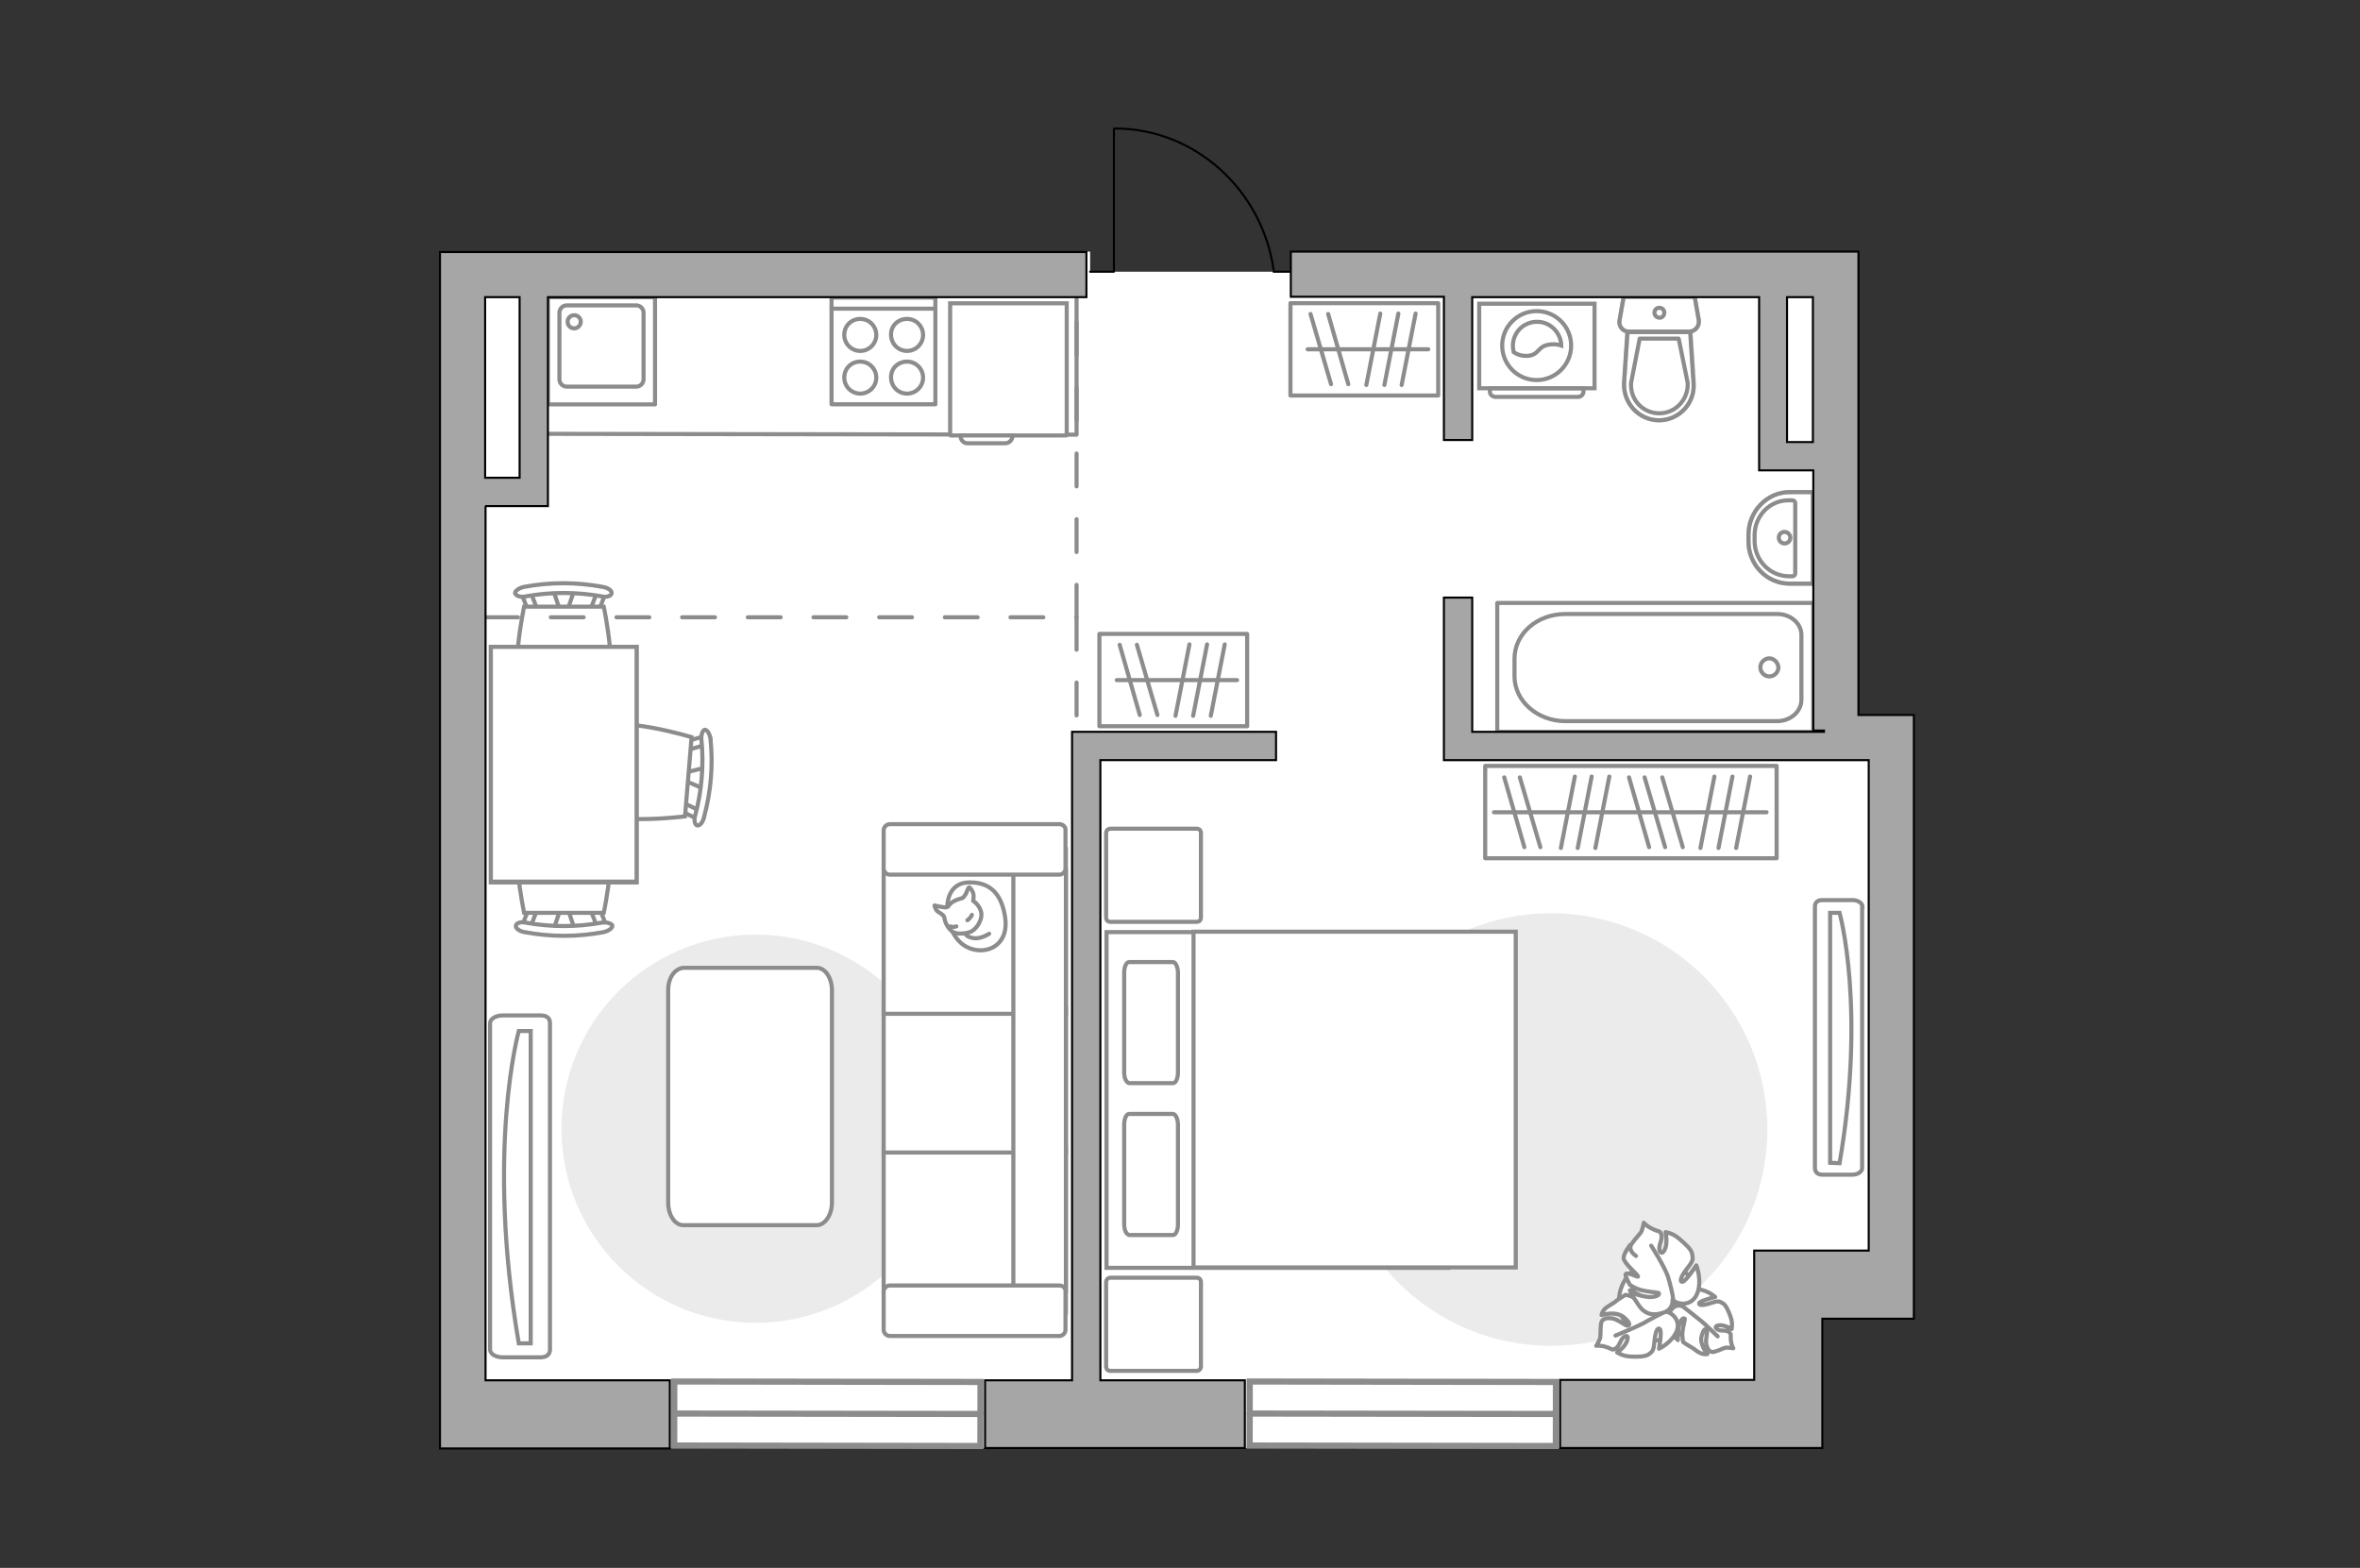 <?xml version="1.0" encoding="utf-8"?>
<!-- Generator: Adobe Illustrator 27.0.0, SVG Export Plug-In . SVG Version: 6.00 Build 0)  -->
<svg version="1.1" xmlns="http://www.w3.org/2000/svg" xmlns:xlink="http://www.w3.org/1999/xlink" x="0px" y="0px"
	 viewBox="0 0 575 382" style="enable-background:new 0 0 575 382;" xml:space="preserve">
<rect x="0" y="0" width="575" height="382" fill="#333333" stroke="none"/>
<style type="text/css">
	.st0{fill:#FFFFFF;}
	.st1{fill:none;stroke:#8C8C8C;stroke-linecap:round;stroke-linejoin:round;stroke-miterlimit:10;}
	.st2{fill:#EBEBEB;}
	.st3{fill:#FFFFFF;stroke:#8C8C8C;stroke-linecap:round;stroke-linejoin:round;stroke-miterlimit:10;}
	.st4{fill:#FFFFFF;stroke:#8C8C8C;stroke-miterlimit:10;}
	.st5{fill-rule:evenodd;clip-rule:evenodd;fill:#FFFFFF;fill-opacity:0.1;stroke:#8C8C8C;stroke-miterlimit:10;}
	.st6{fill:none;stroke:#000000;stroke-width:0.5;stroke-linecap:round;stroke-linejoin:round;stroke-miterlimit:10;}
	.st7{opacity:0.5;}
	.st8{opacity:0.5;fill:none;stroke:#8C8C8C;stroke-linecap:round;stroke-linejoin:round;stroke-miterlimit:10;}
	.st9{fill:none;stroke:#8C8C8C;stroke-linecap:round;stroke-linejoin:round;stroke-miterlimit:10;stroke-dasharray:8;}
	.st10{fill:#A6A6A6;stroke:#000000;stroke-width:0.5;stroke-miterlimit:10;}
	.st11{fill:#FFFFFF;stroke:#8C8C8C;stroke-width:1.5;stroke-linecap:round;stroke-miterlimit:10;}
</style>
<g id="bg_1_">
	<polygon class="st0" points="466.3,174.2 452.8,174.2 452.8,61.3 314.5,61.3 314.5,66.2 265.6,66.2 265.6,61.3 107.2,61.3 
		107.2,265.6 108,265.6 108,352.8 444,352.8 444,321.3 466.3,321.3 	"/>
</g>
<g id="furniture_1_">
	<path id="Vector_148_00000036224646173425677950000018124987048862755484_" class="st1" d="M133.5,105.7l128.8,0.2v-33"/>
	<path id="Vector_51_00000166639095022258507330000012403867995247780524_" class="st2" d="M136.8,275c0,26.1,21.2,47.3,47.3,47.3
		c26.1,0,47.3-21.2,47.3-47.3c0-26.1-21.2-47.3-47.3-47.3C158,227.7,136.8,248.9,136.8,275z"/>
	<path id="Vector_51_00000072253323770115035290000006051125199357520286_" class="st2" d="M430.6,275.2c0-29.1-23.6-52.7-52.7-52.7
		c-29.1,0-52.7,23.6-52.7,52.7c0,29.1,23.6,52.7,52.7,52.7C407,327.9,430.6,304.3,430.6,275.2z"/>
	<path id="Vector_84_00000036966720442078890240000001141223007338492576_" class="st3" d="M162.8,241.2V293c0,3,1.6,5.5,3.7,5.5
		H199c2,0,3.7-2.5,3.7-5.5v-51.7c0-3-1.6-5.5-3.7-5.5h-32.5C164.4,236,162.8,238.2,162.8,241.2z"/>
	<g>
		<path id="Vector_90_00000044884052827828758850000010699886568144547474_" class="st4" d="M119.4,249.3c0-1,1.3-1.9,3.1-1.9h9.2
			c1.7,0,2.3,0.8,2.3,1.9v79.5c0,1-0.6,1.9-2.3,1.9h-9.2c-1.7,0-3.1-0.8-3.1-1.9V249.3z"/>
		<path id="Vector_91_00000145757272136718857390000005015339177001995933_" class="st4" d="M129.3,327.3v-76.1l-2.9,0
			c0,0-8.1,28.8,0,76.1L129.3,327.3z"/>
	</g>
	<g>
		<path id="Vector_54_00000090252467993819794280000016280810965751064982_" class="st4" d="M259.7,314.6v-35.1h-44.4v35.1H259.7z"
			/>
		<path id="Vector_55_00000018942604953467304040000004349455240803573418_" class="st4" d="M259.7,280.8v-35.1h-44.4v35.1H259.7z"
			/>
		<path id="Vector_56_00000024710144533801879810000005422674260475100804_" class="st4" d="M259.7,247v-35.1h-44.4V247H259.7z"/>
		<path id="Vector_57_00000143591064518775622300000004248802727784047015_" class="st4" d="M246.9,316.4l12.8,3.3V206.9h-12.8
			V316.4z"/>
		<path id="Vector_58_00000027592172046425374740000017953717123516469423_" class="st4" d="M258.1,313.2h-41.3
			c-0.8,0-1.5,0.7-1.5,1.5v9.3c0,0.8,0.7,1.5,1.5,1.5h41.3c0.8,0,1.5-0.7,1.5-1.5v-9.3C259.7,313.9,259,313.2,258.1,313.2z"/>
		<path id="Vector_59_00000165955283609440119290000005140285043735720342_" class="st4" d="M258.1,200.8h-41.3
			c-0.8,0-1.5,0.7-1.5,1.5v9.3c0,0.8,0.7,1.5,1.5,1.5h41.3c0.8,0,1.5-0.7,1.5-1.5v-9.3C259.7,201.5,259,200.8,258.1,200.8z"/>
		<g>
			<path class="st3" d="M230.8,221c0,0-0.2-5.7,5-6c5.2-0.2,8.2,2.5,9.1,8.5c0.9,6-3.3,8.7-7.4,7.9
				C233.5,230.6,230.9,226.8,230.8,221z"/>
			<path class="st3" d="M234.5,218.8c0,0,0.8-0.6,1.1-1.7c0.4-1.1,0.6-0.9,0.6-0.9s1.2,1,1,2.5c-0.1,0.8-0.1,0.8-0.1,0.8s1.7,1,2,3
				c0.2,2-1.5,4.2-2.8,4.6c-1.3,0.4-3.2,0.6-4.2-0.1c-1.1-0.7-1.9-2.3-2-3.4c-0.2-1-1.7-1.2-2.1-2.1c-0.4-0.9-0.3-0.9-0.3-0.9
				s2.6,0.7,3.1,0.4C231.3,220.9,231,219.7,234.5,218.8z"/>
			<path class="st3" d="M235.7,224.2c0,0,0.7-0.4,1.1-1.3"/>
			<path class="st3" d="M233,225.7c0,0-0.8,0.3-1.5,0"/>
			<path class="st1" d="M235.2,227.5c0,0,0.3,0.9,2.3,1.1c1.7,0.1,3.5-1.1,3.5-1.1"/>
		</g>
	</g>
	<g>
		<g>
			<path class="st4" d="M360.4,94.6h28.1V74h-28.1V94.6z"/>
			<path class="st5" d="M364.4,96.7h20.1c0.7,0,1.3-0.6,1.3-1.3v-0.8H363v0.8C363,96.1,363.6,96.7,364.4,96.7z"/>
		</g>
		<g>
			<circle class="st4" cx="374.4" cy="84.2" r="8.4"/>
			<path class="st4" d="M372.2,86.7c3-0.2,2.3-2.6,5.8-2.8c1.1-0.1,1.8,0.1,2.4,0.3c-0.1-3.2-2.7-5.8-5.9-5.8
				c-3.3,0-5.9,2.6-5.9,5.9c0,0.5,0.1,1,0.2,1.5C369.5,86.3,370.7,86.8,372.2,86.7z"/>
		</g>
	</g>
	<g>
		<g>
			<path id="Vector_98_00000014622772102436690440000010889426782058503055_" class="st4" d="M352.9,227.1v81.8h-83.3v-81.8H352.9z"
				/>
			<path id="Vector_99_00000065761489195273656850000013152932395755113363_" class="st4" d="M369.3,308.8v-81.8h-78.5v72.1v9.7
				h10.7H369.3z"/>
			<path id="Vector_100_00000006685566013950499820000001395178139637704320_" class="st1" d="M273.9,261.3V237
				c0-1.4,0.5-2.6,1.2-2.6h10.7c0.6,0,1.2,1.2,1.2,2.6v24.3c0,1.4-0.5,2.6-1.2,2.6h-10.7C274.4,263.7,273.9,262.7,273.9,261.3z"/>
			<path id="Vector_101_00000074425706029545365490000013332003720113153926_" class="st1" d="M273.9,298.3V274
				c0-1.4,0.5-2.6,1.2-2.6h10.7c0.6,0,1.2,1.2,1.2,2.6v24.3c0,1.4-0.5,2.6-1.2,2.6h-10.7C274.4,300.7,273.9,299.7,273.9,298.3z"/>
		</g>
		<path id="Vector_5_00000175292992660078850810000010365461040509408411_" class="st3" d="M291.5,334h-20.9c-0.7,0-1.1-0.4-1.1-1.1
			v-20.5c0-0.6,0.4-1.1,1.1-1.1h20.9c0.7,0,1.1,0.4,1.1,1.1v20.5C292.6,333.5,292.2,334,291.5,334z"/>
		<path id="Vector_5_00000130621874530644864520000018057866923627599502_" class="st3" d="M291.5,224.6h-20.9
			c-0.7,0-1.1-0.4-1.1-1.1V203c0-0.6,0.4-1.1,1.1-1.1h20.9c0.7,0,1.1,0.4,1.1,1.1v20.5C292.6,224.2,292.2,224.6,291.5,224.6z"/>
	</g>
	<g>
		<path id="Vector_90_00000060007763424610354480000008635865784503613375_" class="st4" d="M453.8,220.9c0-0.8-1.1-1.6-2.4-1.6H444
			c-1.3,0-1.8,0.7-1.8,1.6v63.7c0,0.8,0.5,1.6,1.8,1.6h7.3c1.3,0,2.4-0.7,2.4-1.6V220.9z"/>
		<path id="Vector_91_00000034050850783058480570000002030438359432060569_" class="st4" d="M445.9,283.3v-60.9l2.3,0
			c0,0,6.5,23.1,0,61L445.9,283.3z"/>
	</g>
	<g>
		
			<rect x="361.8" y="186.7" transform="matrix(-1 -6.969682e-11 6.969682e-11 -1 794.663 395.807)" class="st1" width="71" height="22.5"/>
		<line class="st1" x1="426.4" y1="189.2" x2="423" y2="206.6"/>
		<line class="st1" x1="422.1" y1="189.2" x2="418.7" y2="206.6"/>
		<line class="st1" x1="417.7" y1="189.2" x2="414.3" y2="206.6"/>
		<line class="st1" x1="392.1" y1="189.2" x2="388.7" y2="206.6"/>
		<line class="st1" x1="387.8" y1="189.2" x2="384.4" y2="206.6"/>
		<line class="st1" x1="383.7" y1="189.2" x2="380.3" y2="206.6"/>
		<line class="st1" x1="370.3" y1="189.4" x2="375.3" y2="206.4"/>
		<line class="st1" x1="366.5" y1="189.4" x2="371.4" y2="206.4"/>
		<line class="st1" x1="405" y1="189.4" x2="410" y2="206.4"/>
		<line class="st1" x1="400.7" y1="189.4" x2="405.7" y2="206.4"/>
		<line class="st1" x1="396.9" y1="189.4" x2="401.8" y2="206.4"/>
		<line class="st1" x1="430.4" y1="197.9" x2="364" y2="197.9"/>
	</g>
	<g>
		<path id="Vector_60_00000114066388210562144120000004602076825582276494_" class="st4" d="M412.5,321.5c-2.5,4.7-8.3,6.4-13,3.9
			c-4.7-2.5-6.4-8.3-3.9-13c2.5-4.7,8.3-6.4,13-3.9C413.3,311.1,415,316.9,412.5,321.5z"/>
		<path class="st3" d="M410,318.3c0,0-1.5-0.8-2.7,0.7c-1.2,1.4-1.9,3.1-0.3,5.3c1.6,2.1,1.8,2.2,1.8,2.2s-0.1-2.8,0.5-4.2
			c0.6-1.4,1.1-1.1,1.2-1s-0.7,2.7-0.6,4.1c0.1,1.4,0.2,1.6,0.2,1.6s1.8,1.2,2.1,1.3c0.3,0.1,1.3,1.1,2.2,1.4
			c0.9,0.4,1.6,0.2,1.6,0.2s-2-2.3-1.4-4.4c0.6-2.1,1.1-1.8,1.3-1.4c0.2,0.4-0.5,2.5-0.1,3.7c0.3,1.2,0.9,1.6,1.5,1.6
			c0.6,0,2.4-0.8,2.9-1c0.6-0.2,2.1,0.1,2.1,0.1s-0.5-0.8-0.6-2.1c-0.1-1.3,0.2-1.3-0.5-1.9c-0.8-0.6-2.3,0-3-0.8
			c-0.7-0.7,0.7-1,1.8-0.7c1.1,0.3,1.9,0.8,1.9,0.8s0.3-1.3-0.2-2.8c-0.5-1.5-1.2-3.1-2-3.5c-0.9-0.5-1.1-0.6-2.9,0
			c-1.8,0.6-3,0.6-2.8,0c0.2-0.6,3.9-1.5,3.9-1.5s-2.3-2.1-5.1-1.9C409.9,314.4,409.4,317.1,410,318.3z"/>
		<path class="st1" d="M418.5,325.6c0,0-3.1-3.1-4.7-4.3c-1-0.8-3-2.4-3.8-3c-1.2-0.9-2.6-1.5-4.1-1.7"/>
		<path class="st3" d="M405.3,319.5c0,0,1.5-1.3,0.5-3.2c-1-2-2.5-3.5-5.5-2.8c-3,0.7-3.2,0.9-3.2,0.9s3.1,1.2,4.3,2.5
			c1.2,1.3,0.7,1.7,0.5,1.7c-0.2,0-2.6-2-4.1-2.6c-1.5-0.6-1.8-0.5-1.8-0.5s-2.1,1.3-2.4,1.6c-0.2,0.3-1.7,1-2.5,1.7
			c-0.8,0.8-0.9,1.6-0.9,1.6s3.4-1.1,5.4,0.5c1.9,1.6,1.4,2.1,0.9,2.1c-0.5,0-2.5-1.7-3.9-1.8c-1.4-0.2-2.2,0.3-2.4,0.9
			c-0.3,0.6-0.2,2.9-0.3,3.6c0,0.7-1,2.2-1,2.2s1-0.2,2.5,0.3c1.5,0.5,1.3,0.9,2.3,0.3c1-0.6,1.1-2.4,2.2-2.9
			c1.1-0.5,0.7,1.2-0.1,2.2c-0.8,1.1-1.8,1.7-1.8,1.7s1.3,0.9,3.1,1c1.8,0.1,3.8,0.1,4.7-0.6c0.9-0.7,1.1-0.9,1.3-3.1
			c0.2-2.2,0.7-3.5,1.3-3c0.6,0.5-0.2,4.8-0.2,4.8s3.3-1.5,4.4-4.5C409.5,321.3,406.9,319.4,405.3,319.5z"/>
		<path class="st1" d="M393.6,325.4c0,0,4.7-1.9,6.8-3c1.3-0.8,3.9-2.1,5-2.7c1.5-0.8,2.8-2.1,3.7-3.6"/>
		<g>
			<path class="st3" d="M398.6,306c-1.3-0.9-1.5-1.8-1.3-2.5c0.3-0.7,1.9-2.5,2.4-3.1c0.5-0.6,0.8-2.5,0.8-2.5s0.7,0.9,2.3,1.6
				c1.5,0.7,1.7,0.3,2,1.4c0.3,1.2-0.9,2.7-0.4,3.9c0.6,1.2,1.5-0.4,1.6-1.9c0.1-1.5-0.2-2.7-0.2-2.7s1.7,0.2,3.2,1.5
				s3.2,2.7,3.3,3.9c0.2,1.2,0.3,1.5-1.2,3.4c-1.5,1.9-2,3.3-1.2,3.3c0.8,0,3.4-4,3.4-4s1.5,3.7,0.2,6.9c-1.3,3.2-4.8,2.7-6,1.5
				c0,0,0.3,2.1-1.9,3c-2.2,0.8-4.6,1-6.4-1.8c-1.9-2.8-1.9-3-1.9-3s3.4,1.3,5.2,1.1c1.9-0.2,1.8-0.9,1.6-1c-0.2-0.1-3.6-0.3-5.2-1
				c-1.6-0.7-1.8-1-1.8-1s-1.3-2.3-1-2.6c0.6-0.5,3,0.9,3,0.6c0-0.4-3.4-3.2-3.5-4.4c-0.1-1.2,1.6-3.3,1.6-3.3"/>
			<path class="st1" d="M402.3,303.5c0,0,3.3,5.1,4.1,7.6c0.5,1.6,1.1,3.9,1.3,5.7"/>
		</g>
	</g>
	<g>
		<path id="Vector_8_00000012468164063671008510000007397104002500158116_" class="st4" d="M231.7,106.1h28c0.1,0,0.2-0.1,0.2-0.2
			v-32h-28.4v32C231.5,106,231.5,106.1,231.7,106.1z"/>
		<path id="Vector_9_00000057135671616712599800000013796159361525487253_" class="st4" d="M246.7,106.1H234c0,1.1,0.8,1.9,1.7,1.9
			h9.2C245.9,108,246.7,107.2,246.7,106.1z"/>
	</g>
	<g>
		<g id="Group_2_20_">
			<g id="Group_3_20_">
				<path id="Vector_10_20_" class="st4" d="M134.8,143.8l1.8,5.4h1.5l1.8-5.4H134.8z"/>
			</g>
			<g id="Group_4_20_">
				<path id="Vector_11_20_" class="st4" d="M145,149.1c0.5,0,0.9-0.3,1-0.6l1.7-4.4c0.2-0.4-0.2-0.8-0.8-0.9
					c-0.6-0.1-1.2,0.2-1.2,0.5l-1.7,4.4c-0.2,0.4,0.2,0.8,0.8,0.9C144.9,149.1,144.9,149.1,145,149.1z"/>
			</g>
			<g id="Group_5_20_">
				<path id="Vector_12_20_" class="st4" d="M129.7,149.1c0.1,0,0.2,0,0.3,0c0.6-0.1,0.9-0.5,0.8-0.9l-1.7-4.4
					c-0.2-0.4-0.8-0.7-1.4-0.5c-0.6,0.1-0.9,0.5-0.8,0.9l1.7,4.4C128.8,148.8,129.2,149.1,129.7,149.1z"/>
			</g>
			<path id="Vector_13_20_" class="st4" d="M127.7,170.5c3.4,3.4,16,3.4,19.4,0c4-4,0-22.7,0-22.7h-19.4
				C127.7,147.8,123.7,166.5,127.7,170.5z"/>
			<path id="Vector_14_20_" class="st4" d="M128.1,145.3c6.1-1.1,12.4-1.1,18.5,0c1.2,0.3,2.3-0.1,2.4-0.7c0.2-0.6-0.8-1.4-2.1-1.6
				c-6.4-1.2-12.9-1.2-19.3,0c-1.2,0.3-2.2,1-2.1,1.6C125.8,145.2,126.9,145.6,128.1,145.3z"/>
		</g>
		<g id="Group_2_22_">
			<g id="Group_3_22_">
				<path id="Vector_10_22_" class="st4" d="M140,226.4l-1.8-5.4h-1.5l-1.8,5.4H140z"/>
			</g>
			<g id="Group_4_22_">
				<path id="Vector_11_22_" class="st4" d="M129.7,221.1c-0.5,0-0.9,0.3-1,0.6l-1.7,4.4c-0.2,0.4,0.2,0.8,0.8,0.9
					c0.6,0.1,1.2-0.2,1.2-0.5l1.7-4.4c0.2-0.4-0.2-0.8-0.8-0.9C129.9,221.1,129.8,221.1,129.7,221.1z"/>
			</g>
			<g id="Group_5_22_">
				<path id="Vector_12_22_" class="st4" d="M145.1,221.1c-0.1,0-0.2,0-0.3,0c-0.6,0.1-0.9,0.5-0.8,0.9l1.7,4.4
					c0.2,0.4,0.8,0.7,1.4,0.5c0.6-0.1,0.9-0.5,0.8-0.9l-1.7-4.4C146,221.4,145.5,221.1,145.1,221.1z"/>
			</g>
			<path id="Vector_13_22_" class="st4" d="M147.1,199.7c-3.4-3.4-16-3.4-19.4,0c-4,4,0,22.7,0,22.7h19.4
				C147.1,222.4,151.1,203.7,147.1,199.7z"/>
			<path id="Vector_14_22_" class="st4" d="M146.6,224.8c-6.1,1.1-12.4,1.1-18.5,0c-1.2-0.3-2.3,0.1-2.4,0.7
				c-0.2,0.6,0.8,1.4,2.1,1.6c6.4,1.2,12.9,1.2,19.3,0c1.2-0.3,2.2-1,2.1-1.6C149,225,147.8,224.6,146.6,224.8z"/>
		</g>
		<g id="Group_2_21_">
			<g id="Group_3_21_">
				<path id="Vector_10_21_" class="st4" d="M171.9,187l-5.6,1.4l-0.1,1.5l5.3,2.3L171.9,187z"/>
			</g>
			<g id="Group_4_21_">
				<path id="Vector_11_21_" class="st4" d="M165.8,196.8c0,0.5,0.2,0.9,0.5,1l4.2,2c0.4,0.2,0.8-0.1,1-0.7c0.2-0.6-0.1-1.2-0.4-1.3
					l-4.2-2c-0.4-0.2-0.8,0.1-1,0.7C165.8,196.6,165.8,196.7,165.8,196.8z"/>
			</g>
			<g id="Group_5_21_">
				<path id="Vector_12_21_" class="st4" d="M167.1,181.5c0,0.1,0,0.2,0,0.3c0.1,0.6,0.4,1,0.9,0.8l4.5-1.3c0.4-0.1,0.7-0.7,0.6-1.3
					c-0.1-0.6-0.4-1-0.9-0.8l-4.5,1.3C167.4,180.6,167.1,181,167.1,181.5z"/>
			</g>
			<path id="Vector_13_21_" class="st4" d="M145.9,177.7c-3.7,3.1-4.7,15.6-1.6,19.3c3.7,4.3,22.6,1.9,22.6,1.9l1.6-19.3
				C168.5,179.6,150.3,174.1,145.9,177.7z"/>
			<path id="Vector_14_21_" class="st4" d="M170.9,180.2c0.6,6.1,0.1,12.4-1.5,18.4c-0.4,1.2-0.1,2.3,0.4,2.5
				c0.6,0.2,1.4-0.6,1.7-1.9c1.7-6.2,2.3-12.8,1.6-19.2c-0.2-1.3-0.8-2.2-1.4-2.2C171.2,177.9,170.8,179,170.9,180.2z"/>
		</g>
		<g>
			<path id="Vector_35_5_" class="st4" d="M119.6,215h35.5v-57.4h-28.7h-6.8V215z"/>
			<path class="st4" d="M155.1,214.8h-35.5v-57.2h35.5V214.8z"/>
		</g>
	</g>
	<g>
		
			<rect x="314.4" y="73.8" transform="matrix(-1 -1.373818e-10 1.373818e-10 -1 664.812 170.165)" class="st1" width="36" height="22.5"/>
		<line class="st1" x1="344.9" y1="76.4" x2="341.5" y2="93.8"/>
		<line class="st1" x1="340.7" y1="76.4" x2="337.3" y2="93.8"/>
		<line class="st1" x1="336.3" y1="76.4" x2="332.9" y2="93.8"/>
		<line class="st1" x1="323.6" y1="76.5" x2="328.5" y2="93.6"/>
		<line class="st1" x1="319.3" y1="76.5" x2="324.3" y2="93.6"/>
		<line class="st1" x1="348" y1="85.1" x2="318.6" y2="85.1"/>
	</g>
	<g>
		
			<rect x="267.9" y="154.4" transform="matrix(-1 -1.373818e-10 1.373818e-10 -1 571.761 331.34)" class="st1" width="36" height="22.5"/>
		<line class="st1" x1="298.4" y1="157" x2="295" y2="174.4"/>
		<line class="st1" x1="294.1" y1="157" x2="290.7" y2="174.4"/>
		<line class="st1" x1="289.8" y1="157" x2="286.4" y2="174.4"/>
		<line class="st1" x1="277" y1="157.1" x2="282" y2="174.2"/>
		<line class="st1" x1="272.8" y1="157.1" x2="277.7" y2="174.2"/>
		<line class="st1" x1="301.4" y1="165.7" x2="272.1" y2="165.7"/>
	</g>
</g>
<g id="plan">
	<g>
		<polyline class="st6" points="271.4,31.4 271.4,66.2 265.6,66.2 		"/>
		<line class="st6" x1="315.6" y1="66.2" x2="310.3" y2="66.2"/>
		<path class="st6" d="M310.3,65.7c-2.8-19.4-19.1-34.4-38.7-34.4"/>
	</g>
	<g>
		<g class="st7">
			<path class="st1" d="M411.5,80.8l-14.6,0c-1.5,0-2.6-1.3-2.3-2.8l1-5.7l17.3,0l1,5.7C414.1,79.5,413,80.8,411.5,80.8z"/>
			<path class="st1" d="M396.6,80.9l15.3,0l0.8,12.3c0.3,5-3.6,9.2-8.5,9.2c-4.9,0-8.8-4.2-8.5-9.2L396.6,80.9z"/>
		</g>
		<g>
			<path class="st1" d="M411.5,80.8l-14.6,0c-1.5,0-2.6-1.3-2.3-2.8l1-5.7l17.3,0l1,5.7C414.1,79.5,413,80.8,411.5,80.8z"/>
			<path class="st1" d="M404.2,102.4L404.2,102.4c-4.9,0-8.8-4.2-8.5-9.2l0.8-12.3l15.3,0l0.8,12.3
				C413.1,98.1,409.2,102.4,404.2,102.4z"/>
			<path class="st1" d="M399.5,82.5l-2.1,10.8c-0.1,2,0.5,3.8,1.8,5.2c1.3,1.4,3.1,2.2,5.1,2.2c1.9,0,3.7-0.8,5-2.2
				c1.3-1.4,2-3.3,1.9-5.2L409,82.5L399.5,82.5z"/>
			<path class="st1" d="M405.5,76.2c0-0.7-0.5-1.2-1.2-1.2c-0.7,0-1.2,0.5-1.2,1.2c0,0.7,0.6,1.2,1.2,1.2
				C404.9,77.5,405.5,76.9,405.5,76.2z"/>
		</g>
	</g>
	<g>
		<polyline class="st1" points="364.8,178.3 441.8,178.3 441.8,146.9 364.8,146.9 364.8,178.3 		"/>
		<path class="st1" d="M369,160.5v4.3c0,6,5.6,10.9,12.4,10.9l51.6,0c3.2,0,5.9-2.3,5.9-5.2v-15.8c0-2.8-2.6-5.1-5.9-5.1l-51.6,0
			C374.5,149.6,369,154.4,369,160.5z"/>
		<path class="st1" d="M431.1,160.4c-1.2,0-2.2,1-2.2,2.2c0,1.2,1,2.2,2.2,2.2c1.2,0,2.2-1,2.2-2.2
			C433.2,161.4,432.2,160.4,431.1,160.4z"/>
	</g>
	<g>
		<path class="st8" d="M426,130.3v1.6c0,5.7,4.5,10.3,10,10.3l5.7,0l0-22.3l-5.7,0C430.5,119.9,426,124.6,426,130.3z"/>
		<g>
			<path class="st1" d="M427.5,130.4v1.4c0,4.8,3.8,8.6,8.4,8.6h0.8c0.4,0,0.7-0.3,0.7-0.7v-17.1c0-0.4-0.3-0.7-0.7-0.7h-0.8
				C431.3,121.8,427.5,125.6,427.5,130.4z"/>
			<path class="st1" d="M434.8,129.6c-0.8,0-1.4,0.6-1.4,1.4c0,0.8,0.6,1.4,1.4,1.4c0.8,0,1.4-0.6,1.4-1.4
				C436.2,130.3,435.6,129.6,434.8,129.6z"/>
			<path class="st1" d="M426,130.3v1.6c0,5.7,4.5,10.3,10,10.3l5.7,0l0-22.3l-5.7,0C430.5,119.9,426,124.6,426,130.3z"/>
		</g>
	</g>
	<path class="st9" d="M118.2,150.4c0,0,144.1,0,144.1,0c0-1.3,0-75.9,0-77.3"/>
	<g>
		<g>
			
				<rect x="133.5" y="72.5" transform="matrix(-1 3.137001e-10 -3.137001e-10 -1 293.093 171.024)" class="st1" width="26.1" height="26.1"/>
		</g>
		<path class="st1" d="M155,74.4h-16.9c-1,0-1.8,0.8-1.8,1.8v16.2c0,1,0.8,1.8,1.8,1.8H155c1,0,1.8-0.8,1.8-1.8V76.2
			C156.8,75.2,156,74.4,155,74.4z"/>
		<path class="st1" d="M139.9,80c-0.9,0-1.6-0.7-1.6-1.6c0-0.9,0.7-1.6,1.6-1.6c0.9,0,1.6,0.7,1.6,1.6C141.5,79.2,140.8,80,139.9,80
			z"/>
	</g>
	<g>
		<rect x="202.6" y="72.5" class="st1" width="25.3" height="26"/>
		<g>
			<g>
				<path class="st1" d="M209.6,88.1c2.2,0,3.9,1.8,3.9,3.9c0,2.2-1.8,3.9-3.9,3.9c-2.2,0-3.9-1.8-3.9-3.9
					C205.7,89.8,207.4,88.1,209.6,88.1z"/>
				<path class="st1" d="M209.6,77.7c2.2,0,3.9,1.8,3.9,3.9c0,2.2-1.8,3.9-3.9,3.9c-2.2,0-3.9-1.8-3.9-3.9
					C205.7,79.4,207.4,77.7,209.6,77.7z"/>
			</g>
			<g>
				<path class="st1" d="M221,88.1c2.2,0,3.9,1.8,3.9,3.9c0,2.2-1.8,3.9-3.9,3.9c-2.2,0-3.9-1.8-3.9-3.9
					C217,89.8,218.8,88.1,221,88.1z"/>
				<path class="st1" d="M221,77.7c2.2,0,3.9,1.8,3.9,3.9c0,2.2-1.8,3.9-3.9,3.9c-2.2,0-3.9-1.8-3.9-3.9
					C217,79.4,218.8,77.7,221,77.7z"/>
			</g>
		</g>
		<line class="st1" x1="202.6" y1="75.2" x2="227.6" y2="75.2"/>
	</g>
	<line class="st9" x1="262.3" y1="150.3" x2="262.3" y2="177.7"/>
	<g>
		<path class="st10" d="M118.2,123.3h8.4h3.4h3.5V72.4h131.2v-11H107.2v5.4v5.6v263.9v11.1v5.5h56v-16.6h-44.9V123.3z M126.6,72.4
			v44h-8.4v-44H126.6z"/>
		<polygon class="st10" points="261.2,179.9 261.2,185.2 261.2,336.3 247.4,336.3 247.4,336.3 240,336.3 240,352.8 277.8,352.8 
			277.8,352.8 303.3,352.8 303.3,336.3 268.1,336.3 268.1,185.2 310.9,185.2 310.9,178.3 261.2,178.3 		"/>
		<path class="st10" d="M452.8,174.2V72.4v-10v-1.1H314.5v11h37.3v34.9h6.9V72.4h69.9v35.3h0v6.9h13.2V178h2.6v0.3h-85.7v-32.7h-6.9
			v39.6h3.4h3.4h85.7h11v119.5H444h-15.1h-1.5v31.5h-47.3v16.6h47.3h14.9h1.7v-31.5h22.3v-6v-10.6V185.2v-8.3v-2.7H452.8z
			 M435.4,107.7V72.4h6.3v35.3H435.4z"/>
	</g>
</g>
<g id="windows_1_">
	<g>
		
			<rect x="334" y="307.2" transform="matrix(1.531440e-03 -1 1 1.531440e-03 -3.243 685.721)" class="st11" width="15.6" height="74.6"/>
		<line class="st11" x1="379.1" y1="344.5" x2="304.5" y2="344.4"/>
	</g>
	<g>
		
			<rect x="193.8" y="307.2" transform="matrix(1.531440e-03 -1 1 1.531440e-03 -143.231 545.518)" class="st11" width="15.6" height="74.6"/>
		<line class="st11" x1="238.9" y1="344.5" x2="164.3" y2="344.4"/>
	</g>
</g>
<g id="points">
	<path id="r2" class="st1" d="M182.7,263.9"/>
	<path id="r1" class="st1" d="M397.2,259.5"/>
	<path id="k1" class="st1" d="M192.8,126.3"/>
	<path id="s1" class="st1" d="M393,123.8"/>
	<path id="h1" class="st1" d="M312.4,123.3"/>
</g>
</svg>
